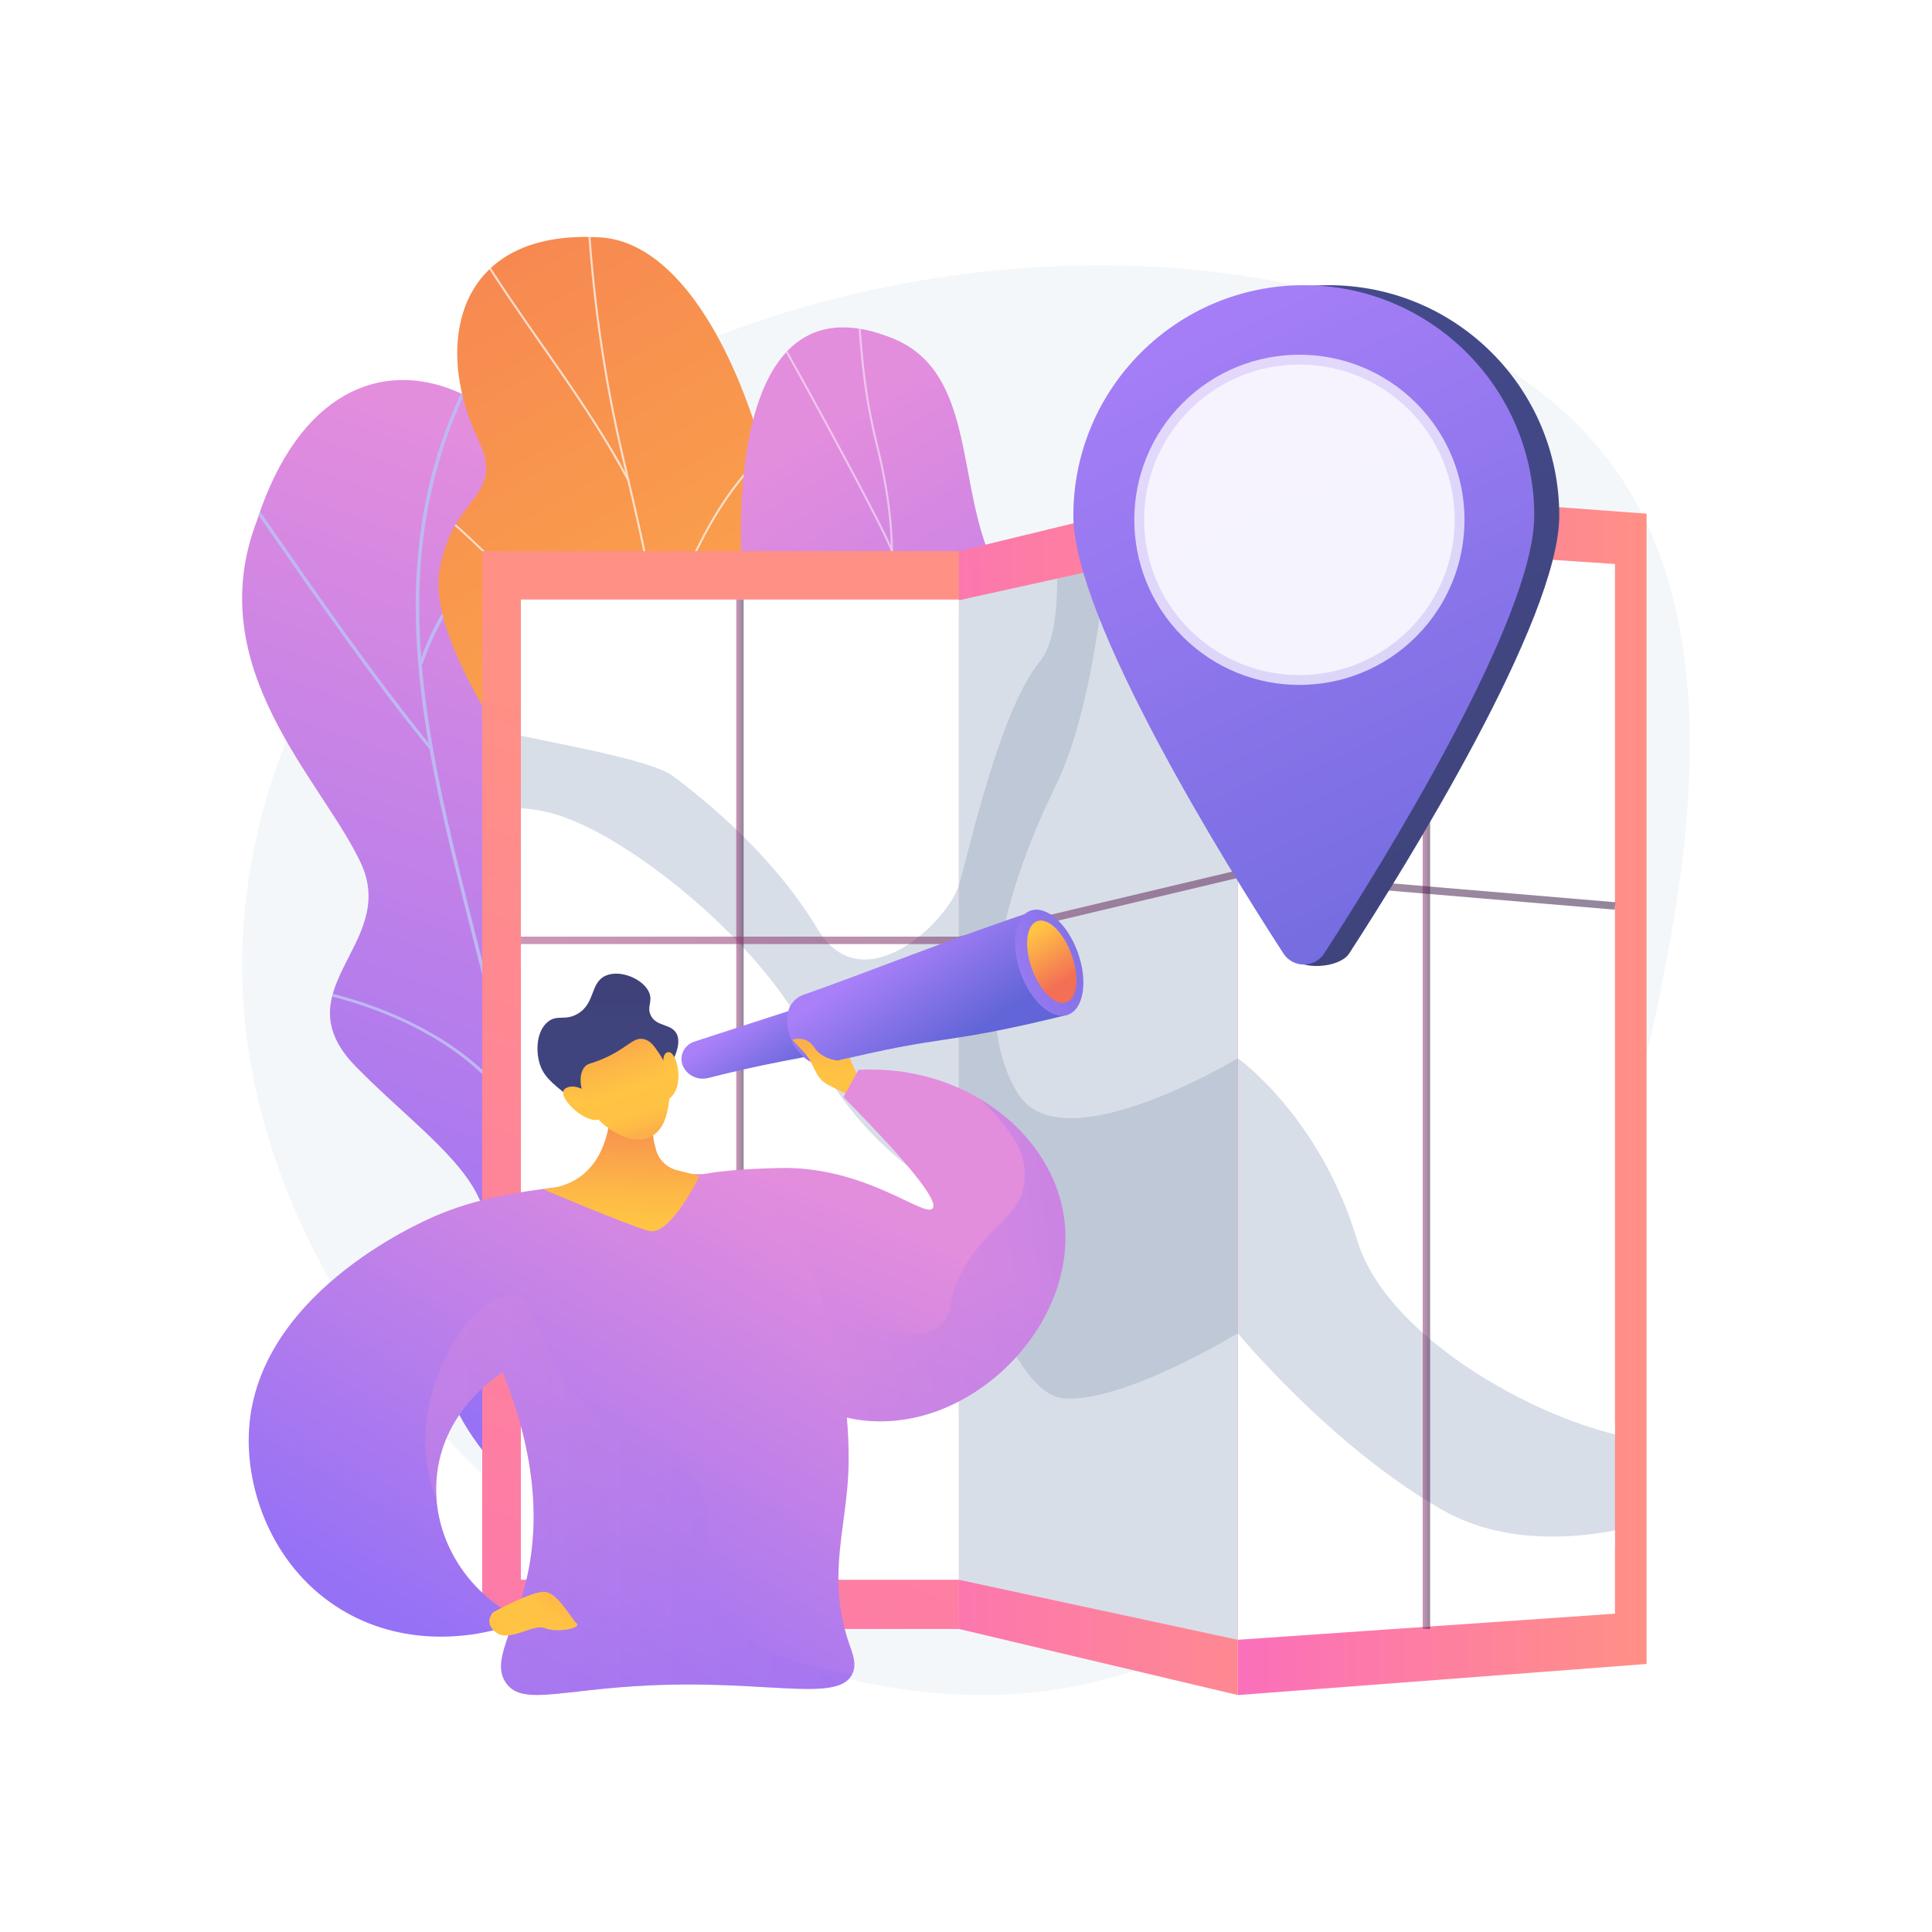 <?xml version="1.0" encoding="utf-8"?>
<!-- Generator: Adobe Illustrator 27.5.0, SVG Export Plug-In . SVG Version: 6.00 Build 0)  -->
<svg version="1.1" xmlns="http://www.w3.org/2000/svg" xmlns:xlink="http://www.w3.org/1999/xlink" x="0px" y="0px"
	 viewBox="0 0 3710 3710" style="enable-background:new 0 0 3710 3710;" xml:space="preserve">
<g id="Background">
	<g>
		<g>
			<rect style="fill:#FFFFFF;" width="3710" height="3710"/>
		</g>
	</g>
</g>
<g id="Illustration">
	<g>
		<path style="fill:#F4F7FA;" d="M741.713,1090.73c580.925-718.417,1956.247-758.571,2360.645-188.757
			c222.821,313.964,129.709,783.286,83.768,1014.851c-84.544,426.14-293.021,700.479-338.543,758.671
			c-110.458,141.202-378.762,484.184-782.447,562.585c-689.759,133.961-1550.42-548.096-1598.104-1317.609
			C439.542,1476.827,691.488,1152.84,741.713,1090.73z"/>
		<g>
			<g>
				<g>
					<defs>
						<path id="SVGID_1_" d="M985.104,2852.76c113.853,1.895,227.892,1.639,342.025-0.773
							c1.625,1.615,66.644-195.171-34.073-317.104c-199.762-236.861-19.992-399.553,39.225-502.527
							c91.138-144.029,77.9-315.547-110.285-344.203c-208.243-35.179-205.859-327.619-131.303-583.583
							c47.178-123.328-76.003-298.035-215.616-353.449c-142.093-59.645-300.617,0.003-381.385,247.675
							c-109.587,284.531,124.142,497.774,199.219,658.494c73.919,157.804-161.703,244.434-3.268,397.167
							c132.413,134.549,307.953,242.437,219.452,376.041C818.947,2562.22,819.544,2680.235,985.104,2852.76z"/>
					</defs>
					
						<linearGradient id="SVGID_00000130641813296268674000000014753412422005847461_" gradientUnits="userSpaceOnUse" x1="1254.996" y1="946.22" x2="636.552" y2="2703.905">
						<stop  offset="0.004" style="stop-color:#E38DDD"/>
						<stop  offset="1" style="stop-color:#9571F6"/>
					</linearGradient>
					
						<use xlink:href="#SVGID_1_"  style="overflow:visible;fill:url(#SVGID_00000130641813296268674000000014753412422005847461_);"/>
					<clipPath id="SVGID_00000073684736023897678340000006155464047531456666_">
						<use xlink:href="#SVGID_1_"  style="overflow:visible;"/>
					</clipPath>
					<g style="clip-path:url(#SVGID_00000073684736023897678340000006155464047531456666_);">
						<path style="fill:#BEB8F2;" d="M1138.761,2886.287c0.283-1.789-47.04-441.477-173.55-880.701
							c-16.07-70.437-34.274-141.794-51.874-210.8c-98.033-384.296-190.629-747.281,14.697-1108.082l-6.154-2.641
							c-206.281,362.484-113.453,726.377-15.175,1111.638c17.594,68.976,35.79,140.301,51.88,210.813
							c127.191,441.601,173.461,876.313,173.428,878.972L1138.761,2886.287z"/>
						<path style="fill:#BEB8F2;" d="M824.927,1439l5.532-3.047c-108.614-132.344-236.224-316.732-304.78-415.789
							c-55.486-80.171-55.776-80.186-59.274-80.207l0.131,2.833l-1.909,2.198c3.248,2.728,26.186,35.869,55.223,77.826
							C588.455,1121.943,716.152,1306.46,824.927,1439z"/>
						<path style="fill:#BEB8F2;" d="M811.313,1275.775c44.096-127.62,121.194-204.995,178.107-247.431
							c61.995-46.226,116.788-63.831,123.241-63.893l-0.163-2.2l2.77-2.593c-1.547-1.168-3.521-1.033-6.627-0.38
							c-44.457,9.377-226.316,90.264-303.854,314.674L811.313,1275.775z"/>
						<path style="fill:#BEB8F2;" d="M1030.314,2290.736l6.786,0.269c-0.828-267.667,248.338-482.678,355.505-562.697
							c5.757-4.298,7.612-5.696,8.326-6.462l-5.438-3.613l2.719,1.806l-2.704-1.821c-0.529,0.531-3.79,2.962-7.561,5.779
							c-77.287,57.708-144.32,120.345-199.236,186.168C1083.217,2036.616,1029.926,2164.657,1030.314,2290.736z"/>
						<path style="fill:#BEB8F2;" d="M610.732,1907.802l0.154-2.784l-1.434,2.477l-1.919-3.064l2.875-2.268
							c0.009-0.002,0.024-0.002,0.043-0.001c4.648,0.216,284.998,52.406,393.795,250.664l-6.143,2.146
							C890.391,1958.696,613.422,1908.115,610.732,1907.802z M610.901,1904.99l1.443-2.495L610.901,1904.99z"/>
						<path style="fill:#BEB8F2;" d="M1129.817,2814.283c5.112-53.58,40.83-141.195,181.939-254.327
							c8.008-6.419,8.008-6.419,7.96-7.897l-6.782-0.126l3.391,0.063l-2.876-1.576c-0.477,0.513-3.276,2.756-6.513,5.354
							c-142.553,114.288-178.681,203.261-183.884,257.777L1129.817,2814.283z"/>
						<path style="fill:#BEB8F2;" d="M1108.76,2709.226l6.689-0.658c-19.851-99.611-169.868-191.294-257.523-237.077
							c-2.78-1.452-4.57-2.382-5.203-2.763l-3.776,4.546c0.678,0.409,2.602,1.418,5.595,2.982
							C941.16,2521.5,1089.367,2611.928,1108.76,2709.226z"/>
					</g>
				</g>
			</g>
		</g>
		<g>
			<g>
				<g>
					<g>
						<g>
							<defs>
								<path id="SVGID_00000068653118938027917190000012976102932310574007_" d="M1481.227,1911.223
									c23.246,36.815,46.494,64.467,70.877,99.375c-180.592,32.132-348.795,96.214-531.829,129.124
									c66.83-230.246,154.924-345.445,21.951-589.568c-62.402-114.563-218.957-322.07-198.357-453.277
									c23.47-149.482,129.097-138.271,73.921-253.902c-86.238-180.729-42.731-404.122,235.386-387.054
									c274.49,16.846,431.821,713.146,331.719,937.477C1437.966,1601.358,1359.842,1718.987,1481.227,1911.223z"/>
							</defs>
							
								<linearGradient id="SVGID_00000132785194813487731460000017738978024342875020_" gradientUnits="userSpaceOnUse" x1="1743.455" y1="2334.149" x2="312.81" y2="-139.67">
								<stop  offset="0" style="stop-color:#FFC444"/>
								<stop  offset="0.996" style="stop-color:#F36F56"/>
							</linearGradient>
							
								<use xlink:href="#SVGID_00000068653118938027917190000012976102932310574007_"  style="overflow:visible;fill:url(#SVGID_00000132785194813487731460000017738978024342875020_);"/>
							<clipPath id="SVGID_00000121246516875129501930000000321240376881395890_">
								<use xlink:href="#SVGID_00000068653118938027917190000012976102932310574007_"  style="overflow:visible;"/>
							</clipPath>
							<g style="opacity:0.7;clip-path:url(#SVGID_00000121246516875129501930000000321240376881395890_);">
								<g>
									<path style="fill:#FCFDFE;" d="M1268.137,2056.49l3.952-0.127c-2.184-67.607,0.922-136.21,3.926-202.553l1.133-25.207
										c2.352-53.371,3.505-101.15,4.52-143.305c0.571-23.614,1.11-46.055,1.81-67.745c2.144-66.361,3.769-112.794,4.577-135.878
										l0.526-15.246c5.816-181.966-53.222-431.365-84.94-565.353c-3.433-14.499-6.501-27.461-9.072-38.611
										c-44.194-191.662-67.229-396.382-68.461-608.469l-3.956,0.022c1.235,212.38,24.303,417.39,68.565,609.335
										c2.572,11.157,5.642,24.126,9.077,38.634c31.675,133.809,90.636,382.875,84.836,564.315l-0.526,15.235
										c-0.809,23.086-2.433,69.524-4.577,135.889c-0.701,21.699-1.242,44.151-1.811,67.777
										c-1.017,42.137-2.168,89.893-4.52,143.228l-1.13,25.2C1269.06,1920.048,1265.949,1988.729,1268.137,2056.49z"/>
									<path style="fill:#FCFDFE;" d="M1281.573,1720.175l3.952-0.064c-1.874-120.434-52.594-261.14-146.679-406.908
										c-78.363-121.413-184.778-242.064-291.962-331.019l-2.524,3.041C1052.109,1157.645,1277.541,1461.181,1281.573,1720.175z"
										/>
									<path style="fill:#FCFDFE;" d="M1205.388,924.338l3.498-1.839c-48.493-92.155-108.917-178.715-167.354-262.428
										c-39.992-57.288-81.345-116.528-118.535-177.072l-3.369,2.071c37.252,60.642,78.639,119.931,118.662,177.265
										C1096.657,745.948,1157.011,832.403,1205.388,924.338z"/>
									<path style="fill:#FCFDFE;" d="M1274.135,1253.98c23.082-142.92,118.791-323.812,204.819-387.109l-2.343-3.186
										c-86.724,63.807-183.16,245.894-206.378,389.666L1274.135,1253.98z"/>
								</g>
							</g>
						</g>
					</g>
					<g>
						<g>
							<defs>
								<path id="SVGID_00000158726322368180494310000000268064622609262493_" d="M1434.978,1220.83
									c28.481,221.558-106.327,217.643-278.649,220.168c93.05,186.081,176.802,370.692,261.147,558.339
									c115.307-3.402,197.834-7.985,215.995-146.851c20.541-157.055,27.187-248.371,177.724-336.495
									c150.538-88.123,232.737-248.73,125.612-386.343c-112.732-144.814-43.462-406.737-221.634-479.539
									C1404.717,523.254,1405.321,990.121,1434.978,1220.83z"/>
							</defs>
							
								<linearGradient id="SVGID_00000061431759647134564500000003487114825151234706_" gradientUnits="userSpaceOnUse" x1="1358.892" y1="948.325" x2="2102.749" y2="2172.905">
								<stop  offset="0.004" style="stop-color:#E38DDD"/>
								<stop  offset="1" style="stop-color:#9571F6"/>
							</linearGradient>
							
								<use xlink:href="#SVGID_00000158726322368180494310000000268064622609262493_"  style="overflow:visible;fill:url(#SVGID_00000061431759647134564500000003487114825151234706_);"/>
							<clipPath id="SVGID_00000036231352887933129640000018188934778156707262_">
								<use xlink:href="#SVGID_00000158726322368180494310000000268064622609262493_"  style="overflow:visible;"/>
							</clipPath>
							<g style="opacity:0.5;clip-path:url(#SVGID_00000036231352887933129640000018188934778156707262_);">
								<g>
									<path style="fill:#FCFDFE;" d="M1347.082,1746.068c133.886-132.477,241.765-246.592,310.521-407.325
										c65.808-153.837,74.384-298.345,28.676-483.197c-23.68-95.778-29.82-167.08-36.484-264.929l-3.947,0.267
										c6.679,98.06,12.833,169.521,36.593,265.608c45.484,183.953,36.969,327.714-28.472,480.696
										c-68.475,160.074-176.094,273.899-309.669,406.069L1347.082,1746.068z"/>
									<path style="fill:#FCFDFE;" d="M1637.481,1934.224l2.093-3.353c-52.605-32.809-105.183-56.142-160.74-71.33
										c-28.429-7.77-55.705-10.307-87.915-11.726l-0.172,3.952c31.943,1.407,58.969,3.915,87.045,11.59
										C1532.971,1878.44,1585.206,1901.621,1637.481,1934.224z"/>
									<path style="fill:#FCFDFE;" d="M1610.006,1434.171c100.907-100.221,246.383-165.705,409.627-184.384l-0.449-3.929
										c-164.126,18.781-310.43,84.661-411.965,185.507L1610.006,1434.171z"/>
									<path style="fill:#FCFDFE;" d="M1711.316,1060.206l3.865-0.825c-4.422-20.707-100.386-198.357-129.692-252.312
										c-60.64-111.641-127.395-231.037-134.145-237.594l-2.755,2.837c5.61,5.452,66.712,113.82,133.426,236.644
										C1642.275,919.9,1707.888,1044.166,1711.316,1060.206z"/>
								</g>
							</g>
						</g>
					</g>
				</g>
			</g>
		</g>
		<g>
			<g>
				
					<linearGradient id="SVGID_00000005973228345440403810000015802172502203774388_" gradientUnits="userSpaceOnUse" x1="-1661.877" y1="2091.629" x2="-876.912" y2="2091.629" gradientTransform="matrix(-1 0 0 1 1500.004 0)">
					<stop  offset="0" style="stop-color:#FF9085"/>
					<stop  offset="1" style="stop-color:#FB6FBB"/>
				</linearGradient>
				<polygon style="fill:url(#SVGID_00000005973228345440403810000015802172502203774388_);" points="2376.916,3255 
					3161.881,3195.288 3161.881,986.394 2376.916,928.257 				"/>
				<polygon style="fill:#D8DEE8;" points="3085.843,1791.869 3085.843,2730.597 3101.21,2730.597 3101.21,2970.852 
					2376.916,2970.852 2376.916,1791.869 				"/>
				<g>
					<defs>
						<polygon id="SVGID_00000134962760300926862810000002188903700915669379_" points="3101.21,3098.74 3101.21,1083.064 
							2376.916,1034.381 2376.916,3148.877 						"/>
					</defs>
					<clipPath id="SVGID_00000111180520645922856130000003329618545661325708_">
						<use xlink:href="#SVGID_00000134962760300926862810000002188903700915669379_"  style="overflow:visible;"/>
					</clipPath>
					<g style="clip-path:url(#SVGID_00000111180520645922856130000003329618545661325708_);">
						<path style="fill:#FFFFFF;" d="M2141.965,767.267c0,0-0.762,508.15-114.711,741.413
							c-113.949,233.264-156.823,460.366-71.076,593.339c85.748,132.973,420.738-69.93,420.738-69.93
							s158.059,111.517,229.516,350.143c71.456,238.625,535.923,437.468,635.961,370.202
							c100.039-67.266,57.166-1868.137,57.166-1868.137L2141.965,767.267z"/>
						<path style="fill:#FFFFFF;" d="M3263.83,2889.367c0,0-281.445,131.244-494.432,9.969
							c-212.987-121.274-392.483-339.216-392.483-339.216s-216.607,132.727-332.964,125.315
							c-116.356-7.412-202.434-380.747-202.434-380.747s-192.602-95.717-278.35-289.929
							c-85.748-194.212-348.953-405.719-493.049-450.024c-144.096-44.305-228.66,38.406-228.66,38.406l35.728,1692.819
							l2224.023,116.464L3263.83,2889.367z"/>
						
							<linearGradient id="SVGID_00000044160096879285745220000006005260425607464361_" gradientUnits="userSpaceOnUse" x1="-29.037" y1="797.831" x2="595.24" y2="2195.914" gradientTransform="matrix(-1 0 0 1 1500.004 0)">
							<stop  offset="0" style="stop-color:#FCB148"/>
							<stop  offset="0.052" style="stop-color:#FDBA46"/>
							<stop  offset="0.142" style="stop-color:#FFC244"/>
							<stop  offset="0.318" style="stop-color:#FFC444"/>
							<stop  offset="0.485" style="stop-color:#FDB946"/>
							<stop  offset="0.775" style="stop-color:#F99C4D"/>
							<stop  offset="0.866" style="stop-color:#F8924F"/>
							<stop  offset="1" style="stop-color:#F8924F"/>
						</linearGradient>
						<path style="fill:url(#SVGID_00000044160096879285745220000006005260425607464361_);" d="M1996.333,830.466
							c0,0,75.882,348.18,0,440.469c-75.883,92.29-133.708,356.429-154.815,428.01c-21.107,71.581-185.457,228.259-271.204,85.609
							c-85.748-142.649-214.369-246.701-278.68-294.714c-64.31-48.013-471.612-97.321-493.049-133.405
							c-21.437-36.084-35.728-445.529-35.728-445.529L1996.333,830.466z"/>
					</g>
				</g>
			</g>
			<g>
				
					<linearGradient id="SVGID_00000097496661047263218950000007293912858274184342_" gradientUnits="userSpaceOnUse" x1="-91.811" y1="1557.294" x2="817.77" y2="3900.149" gradientTransform="matrix(-1 0 0 1 1500.004 0)">
					<stop  offset="0" style="stop-color:#FF9085"/>
					<stop  offset="1" style="stop-color:#FB6FBB"/>
				</linearGradient>
				
					<rect x="926.023" y="1058.249" style="fill:url(#SVGID_00000097496661047263218950000007293912858274184342_);" width="915.495" height="2069.828"/>
				<g>
					<defs>
						
							<rect id="SVGID_00000120560636079517376490000001070211916597576600_" x="479.81" y="1671.81" transform="matrix(-1.836970e-16 1 -1 -1.836970e-16 3513.328 671.557)" width="1882.15" height="841.266"/>
					</defs>
					<use xlink:href="#SVGID_00000120560636079517376490000001070211916597576600_"  style="overflow:visible;fill:#D8DEE8;"/>
					<clipPath id="SVGID_00000133523986539368501710000015860557892644334264_">
						<use xlink:href="#SVGID_00000120560636079517376490000001070211916597576600_"  style="overflow:visible;"/>
					</clipPath>
					<g style="clip-path:url(#SVGID_00000133523986539368501710000015860557892644334264_);">
						<path style="fill:#FFFFFF;" d="M2141.965,767.267c0,0-0.762,508.15-114.711,741.413
							c-113.949,233.264-156.823,460.366-71.076,593.339c85.748,132.973,420.738-69.93,420.738-69.93
							s158.059,111.517,229.516,350.143c71.456,238.625,535.923,437.468,635.961,370.202
							c100.039-67.266,57.166-1868.137,57.166-1868.137L2141.965,767.267z"/>
						<path style="fill:#FFFFFF;" d="M3263.83,2889.367c0,0-281.445,131.244-494.432,9.969
							c-212.987-121.274-392.483-339.216-392.483-339.216s-216.607,132.727-332.964,125.315
							c-116.356-7.412-202.434-380.747-202.434-380.747s-192.602-95.717-278.35-289.929
							c-85.748-194.212-348.953-405.719-493.049-450.024c-144.096-44.305-228.66,38.406-228.66,38.406l35.728,1692.819
							l2224.023,116.464L3263.83,2889.367z"/>
						<path style="fill:#FFFFFF;" d="M1996.333,830.466c0,0,75.882,348.18,0,440.469c-75.883,92.29-133.708,356.429-154.815,428.01
							c-21.107,71.581-185.457,228.259-271.204,85.609c-85.748-142.649-214.369-246.701-278.68-294.714
							c-64.31-48.013-471.612-97.321-493.049-133.405c-21.437-36.084-35.728-445.529-35.728-445.529L1996.333,830.466z"/>
					</g>
				</g>
			</g>
			<g>
				
					<linearGradient id="SVGID_00000146459513970802378510000005555720162390955656_" gradientUnits="userSpaceOnUse" x1="-1096.311" y1="2090.299" x2="-102.378" y2="2096.323" gradientTransform="matrix(-1 0 0 1 1500.004 0)">
					<stop  offset="0" style="stop-color:#FF9085"/>
					<stop  offset="1" style="stop-color:#FB6FBB"/>
				</linearGradient>
				<polygon style="fill:url(#SVGID_00000146459513970802378510000005555720162390955656_);" points="1841.518,3128.076 
					2376.916,3255 2376.916,928.257 1841.518,1058.249 				"/>
				<polygon style="fill:#BFC8D6;" points="1841.519,2718.214 1841.519,1175.543 2030.043,1111.007 2123.55,1090.351 
					2139.684,1088.455 2139.684,2029.646 2376.916,2029.646 2376.916,2718.214 				"/>
				<g>
					<defs>
						<polygon id="SVGID_00000179609957445763469140000017106658058692971907_" points="2376.916,3148.877 2376.916,1034.381 
							1841.518,1152.654 1841.518,3033.671 						"/>
					</defs>
					<clipPath id="SVGID_00000003810702365637647480000002349871513280876933_">
						<use xlink:href="#SVGID_00000179609957445763469140000017106658058692971907_"  style="overflow:visible;"/>
					</clipPath>
					<g style="clip-path:url(#SVGID_00000003810702365637647480000002349871513280876933_);">
						<path style="fill:#D8DEE8;" d="M2141.965,767.267c0,0-0.762,508.15-114.711,741.413
							c-113.949,233.264-156.823,460.366-71.076,593.339c85.748,132.973,420.738-69.93,420.738-69.93
							s158.059,111.517,229.516,350.143c71.456,238.625,535.923,437.468,635.961,370.202
							c100.039-67.266,57.166-1868.137,57.166-1868.137L2141.965,767.267z"/>
						<path style="fill:#D8DEE8;" d="M3263.83,2889.367c0,0-281.445,131.244-494.432,9.969
							c-212.987-121.274-392.483-339.216-392.483-339.216s-216.607,132.727-332.964,125.315
							c-116.356-7.412-202.434-380.747-202.434-380.747s-192.602-95.717-278.35-289.929
							c-85.748-194.212-348.953-405.719-493.049-450.024c-144.096-44.305-228.66,38.406-228.66,38.406l35.728,1692.819
							l2224.023,116.464L3263.83,2889.367z"/>
						<path style="fill:#D8DEE8;" d="M1996.333,830.466c0,0,75.882,348.18,0,440.469c-75.883,92.29-133.708,356.429-154.815,428.01
							c-21.107,71.581-185.457,228.259-271.204,85.609c-85.748-142.649-214.369-246.701-278.68-294.714
							c-64.31-48.013-471.612-97.321-493.049-133.405c-21.437-36.084-35.728-445.529-35.728-445.529L1996.333,830.466z"/>
					</g>
				</g>
			</g>
			<g>
				
					<linearGradient id="SVGID_00000101085854749109072910000004464890189103852445_" gradientUnits="userSpaceOnUse" x1="71.973" y1="2139.722" x2="86.264" y2="2139.722" gradientTransform="matrix(-1 0 0 1 1500.004 0)">
					<stop  offset="0" style="stop-color:#311944"/>
					<stop  offset="1" style="stop-color:#A03976"/>
				</linearGradient>
				
					<rect x="1413.74" y="1151.368" style="opacity:0.53;fill:url(#SVGID_00000101085854749109072910000004464890189103852445_);" width="14.291" height="1976.708"/>
				
					<linearGradient id="SVGID_00000095325635993630192880000004355859047601530247_" gradientUnits="userSpaceOnUse" x1="-1246.204" y1="2093.399" x2="-1231.913" y2="2093.399" gradientTransform="matrix(-1 0 0 1 1500.004 0)">
					<stop  offset="0" style="stop-color:#311944"/>
					<stop  offset="1" style="stop-color:#A03976"/>
				</linearGradient>
				
					<rect x="2731.917" y="1058.722" style="opacity:0.53;fill:url(#SVGID_00000095325635993630192880000004355859047601530247_);" width="14.291" height="2069.354"/>
				
					<linearGradient id="SVGID_00000067202405804682694270000010694431432361662638_" gradientUnits="userSpaceOnUse" x1="-1601.808" y1="1742.087" x2="499.752" y2="1742.087" gradientTransform="matrix(-1 0 0 1 1500.004 0)">
					<stop  offset="0" style="stop-color:#311944"/>
					<stop  offset="1" style="stop-color:#A03976"/>
				</linearGradient>
				<polygon style="opacity:0.53;fill:url(#SVGID_00000067202405804682694270000010694431432361662638_);" points="
					1000.252,1812.895 1842.356,1812.895 1843.171,1812.699 2377.455,1685.71 3100.608,1746.79 3101.812,1732.548 2376.377,1671.28 
					2375.264,1671.545 1840.679,1798.603 1000.252,1798.603 				"/>
			</g>
		</g>
		<g>
			
				<linearGradient id="SVGID_00000171695070398059643150000012626969223916973990_" gradientUnits="userSpaceOnUse" x1="-809.452" y1="502.94" x2="-1599.701" y2="2148.388" gradientTransform="matrix(-1 0 0 1 1500.004 0)">
				<stop  offset="0" style="stop-color:#444B8C"/>
				<stop  offset="0.996" style="stop-color:#3E4177"/>
			</linearGradient>
			<path style="fill:url(#SVGID_00000171695070398059643150000012626969223916973990_);" d="M2109.163,990.202
				c0,199.604,261.028,678.87,369.25,845.953c18.397,28.403,94.068,23.123,112.464-5.28
				c108.222-167.083,403.378-641.069,403.378-840.672c0-244.412-198.135-442.546-442.546-442.546S2109.163,745.791,2109.163,990.202
				z"/>
			
				<linearGradient id="SVGID_00000173125649605800380270000007406375630675878276_" gradientUnits="userSpaceOnUse" x1="-767.586" y1="499.84" x2="-1558.769" y2="2147.232" gradientTransform="matrix(-1 0 0 1 1500.004 0)">
				<stop  offset="0" style="stop-color:#AA80F9"/>
				<stop  offset="0.996" style="stop-color:#6165D7"/>
			</linearGradient>
			<path style="fill:url(#SVGID_00000173125649605800380270000007406375630675878276_);" d="M2061.12,990.202
				c0,199.604,295.156,673.589,403.378,840.672c18.397,28.403,59.939,28.403,78.336,0
				c108.222-167.083,403.378-641.069,403.378-840.672c0-244.412-198.135-442.546-442.546-442.546S2061.12,745.791,2061.12,990.202z"
				/>
			
				<ellipse transform="matrix(0.707 -0.707 0.707 0.707 25.221 2056.978)" style="opacity:0.7;fill:#FFFFFF;" cx="2495.603" cy="998.045" rx="317.098" ry="317.098"/>
			
				<ellipse transform="matrix(0.707 -0.707 0.707 0.707 25.221 2056.978)" style="opacity:0.7;fill:#FFFFFF;" cx="2495.603" cy="998.045" rx="298.214" ry="298.214"/>
		</g>
		<g>
			<g>
				
					<linearGradient id="SVGID_00000111174928859299157380000015175362921562685848_" gradientUnits="userSpaceOnUse" x1="9.209" y1="3719.281" x2="-26.657" y2="3579.006" gradientTransform="matrix(-0.948 0.318 -0.318 -0.948 2677.543 5443.898)">
					<stop  offset="0" style="stop-color:#AA80F9"/>
					<stop  offset="0.996" style="stop-color:#6165D7"/>
				</linearGradient>
				<path style="fill:url(#SVGID_00000111174928859299157380000015175362921562685848_);" d="M1734.22,1987.457
					c0,0-3.387-74.705-18.612-109.327c-52.681,14.635-303.372,96.335-382.623,122.228c-20.436,6.677-30.59,30.273-20.33,49.165
					c0.106,0.196,0.214,0.392,0.324,0.588c0.108,0.193,0.216,0.384,0.324,0.573c9.304,16.319,28.736,23.948,46.942,19.319
					C1523.046,2028.604,1560.796,2032.726,1734.22,1987.457z"/>
				
					<linearGradient id="SVGID_00000023254602864640067060000002696330151598554249_" gradientUnits="userSpaceOnUse" x1="-261.568" y1="3718.79" x2="-316.435" y2="3504.196" gradientTransform="matrix(-0.941 0.339 -0.339 -0.941 2735.48 5407.057)">
					<stop  offset="0" style="stop-color:#AA80F9"/>
					<stop  offset="0.996" style="stop-color:#6165D7"/>
				</linearGradient>
				<path style="fill:url(#SVGID_00000023254602864640067060000002696330151598554249_);" d="M2050.793,1948.541
					c0,0-28.145-138.49-57.613-201.618c-146.903,47.905-346.78,127.442-450.29,163.375c-16.727,5.807-28.581,20.682-30.599,38.274
					c-1.352,11.788-0.842,26.038,4.374,41.299c6.975,20.407,19.53,34.329,30.673,43.296c11.164,8.983,25.888,12.227,39.803,8.804
					C1829.974,1982.244,1800.447,2010.457,2050.793,1948.541z"/>
				
					<linearGradient id="SVGID_00000171710167613562160520000009161713796864480679_" gradientUnits="userSpaceOnUse" x1="-362.097" y1="3605.705" x2="-783.146" y2="3571.011" gradientTransform="matrix(-0.941 0.339 -0.339 -0.941 2735.48 5407.057)">
					<stop  offset="0" style="stop-color:#AA80F9"/>
					<stop  offset="0.996" style="stop-color:#6165D7"/>
				</linearGradient>
				<path style="fill:url(#SVGID_00000171710167613562160520000009161713796864480679_);" d="M1959.888,1868.447
					c-19.892-55.165-11.443-108.747,18.87-119.677c30.314-10.931,71.013,24.929,90.905,80.094
					c19.892,55.166,11.444,108.747-18.87,119.677C2020.479,1959.471,1979.78,1923.612,1959.888,1868.447z"/>
				
					<linearGradient id="SVGID_00000082361712325530367270000002511242038301163455_" gradientUnits="userSpaceOnUse" x1="-519.012" y1="3657.933" x2="-544.538" y2="3547.859" gradientTransform="matrix(-0.941 0.339 -0.339 -0.941 2735.48 5407.057)">
					<stop  offset="0" style="stop-color:#FFC444"/>
					<stop  offset="0.996" style="stop-color:#F36F56"/>
				</linearGradient>
				<path style="fill:url(#SVGID_00000082361712325530367270000002511242038301163455_);" d="M1981.645,1860.601
					c-15.522-43.046-11.058-84.089,9.97-91.671c21.029-7.583,50.658,21.166,66.18,64.213c15.522,43.046,11.058,84.089-9.97,91.672
					C2026.797,1932.397,1997.167,1903.648,1981.645,1860.601z"/>
			</g>
			
				<linearGradient id="SVGID_00000052823901991103361020000011135598893353435542_" gradientUnits="userSpaceOnUse" x1="1586.767" y1="2008.551" x2="1608.243" y2="2340.244">
				<stop  offset="0" style="stop-color:#FCB148"/>
				<stop  offset="0.052" style="stop-color:#FDBA46"/>
				<stop  offset="0.142" style="stop-color:#FFC244"/>
				<stop  offset="0.318" style="stop-color:#FFC444"/>
				<stop  offset="0.485" style="stop-color:#FDB946"/>
				<stop  offset="0.775" style="stop-color:#F99C4D"/>
				<stop  offset="0.866" style="stop-color:#F8924F"/>
				<stop  offset="1" style="stop-color:#F8924F"/>
			</linearGradient>
			<path style="fill:url(#SVGID_00000052823901991103361020000011135598893353435542_);" d="M1647.44,2112.865
				c0,0-28.713-15.465-56.445-29.222c-27.732-13.759-24.967-39.332-47.274-63.216c-22.306-23.884-22.306-23.884-22.306-23.884
				s26.426-9.33,41.848,14.425c15.422,23.755,46.029,25.616,46.029,25.616l22.14-5.248l24.979,55.525L1647.44,2112.865z"/>
			
				<linearGradient id="SVGID_00000050653139551541048670000016556156329349313432_" gradientUnits="userSpaceOnUse" x1="1778.579" y1="2476.984" x2="1217.734" y2="3424.451" gradientTransform="matrix(0.991 -0.137 0.137 0.991 -406.954 123.341)">
				<stop  offset="0.004" style="stop-color:#E38DDD"/>
				<stop  offset="1" style="stop-color:#9571F6"/>
			</linearGradient>
			<path style="fill:url(#SVGID_00000050653139551541048670000016556156329349313432_);" d="M1648.469,2054.495
				c195.256-11.084,359.61,112.059,391.672,265.631c43.201,206.928-162.399,427.864-376.541,408.037
				c-191.634-17.743-381.407-235.392-335.496-467.03c33.372-12.881,109.781-16.795,168.844-18.223
				c165.157-3.991,278.365,96.595,293.941,77.614c9.095-11.084-18.529-58.759-171.199-213.845
				C1629.283,2089.284,1638.877,2071.889,1648.469,2054.495z"/>
			
				<linearGradient id="SVGID_00000126323261826891915310000006853013066321468552_" gradientUnits="userSpaceOnUse" x1="1579.429" y1="2576.116" x2="2124.488" y2="2576.116" gradientTransform="matrix(0.991 -0.137 0.137 0.991 -406.954 123.341)">
				<stop  offset="0.004" style="stop-color:#E38DDD"/>
				<stop  offset="1" style="stop-color:#9571F6"/>
			</linearGradient>
			<path style="opacity:0.3;fill:url(#SVGID_00000126323261826891915310000006853013066321468552_);" d="M2040.141,2320.125
				c-17.812-85.318-76.469-161.229-158.559-209.966c40.698,38.58,64.223,70.511,76.47,97.032
				c5.772,12.501,12.143,36.345,8.792,64.58c-7.272,61.262-58.566,75.192-106.451,147.978
				c-49.407,75.098-23.607,104.051-59.338,128.631c-74.643,51.347-201.305-65.327-253.671-22.815
				c-20.588,16.713-31.404,59.42,3.987,169.395c35.16,18.035,73.075,29.577,112.23,33.202
				C1877.743,2747.989,2083.343,2527.053,2040.141,2320.125z"/>
			
				<linearGradient id="SVGID_00000031178703578900909370000007111229565188886445_" gradientUnits="userSpaceOnUse" x1="1466.593" y1="2251.598" x2="905.819" y2="3198.947">
				<stop  offset="0.004" style="stop-color:#E38DDD"/>
				<stop  offset="1" style="stop-color:#9571F6"/>
			</linearGradient>
			<path style="fill:url(#SVGID_00000031178703578900909370000007111229565188886445_);" d="M967.539,3090.959
				c-3.892,12.482-7.782,24.964-11.674,37.446c-27.082,7.533-166.086,43.277-299.08-36.59
				c-128.549-77.197-182.436-220.941-179.076-335.883c7.803-266.911,325.133-406.866,360.837-422.007
				c95.85-40.648,191.446-50.669,346.108-66.881c116.925-12.256,175.386-18.385,211.876-4.062
				c178.444,70.042,242.313,394.943,232.09,573.39c-6.003,104.78-39.808,198.456,1.765,319.077
				c6.837,19.838,15.498,39.779,6.364,58.862c-25.159,52.561-146.13,16.73-346.806,20.681
				c-202.256,3.982-284.665,44.421-318.171-3.181c-29.009-41.216,14.576-97.377,38.18-194.084
				c21.849-89.518,28.473-221.537-44.543-402.485c-14.255,9.007-109.75,71.579-125.677,190.902
				C826.104,2928.255,876.115,3031.696,967.539,3090.959z"/>
			
				<linearGradient id="SVGID_00000053530976774728775510000016332748660032660405_" gradientUnits="userSpaceOnUse" x1="816.879" y1="2871.635" x2="1636.382" y2="2871.635">
				<stop  offset="0.004" style="stop-color:#E38DDD"/>
				<stop  offset="1" style="stop-color:#9571F6"/>
			</linearGradient>
			<path style="opacity:0.3;fill:url(#SVGID_00000053530976774728775510000016332748660032660405_);" d="M1375.849,3075.907
				c-38.896-84.137,14.823-166.343-49.316-251.355c-51.97-68.882-106.38-40.283-190.902-114.541
				c-111.381-97.856-91.662-213.206-151.131-221.128c-64.107-8.539-151.081,116.97-165.449,238.628
				c-7.465,63.204,5.604,117.427,19.521,155.116c-1.691-18.682-1.36-37.605,1.161-56.483
				c15.927-119.323,111.422-181.895,125.677-190.902c73.017,180.948,66.393,312.967,44.543,402.485
				c-23.604,96.707-67.19,152.868-38.18,194.084c33.506,47.603,115.915,7.163,318.171,3.181
				c199.755-3.932,320.521,31.54,346.439-19.977C1469.079,3188.844,1401.857,3132.165,1375.849,3075.907z"/>
			
				<linearGradient id="SVGID_00000132057328536230586020000014017821249366892703_" gradientUnits="userSpaceOnUse" x1="1068.971" y1="3048.517" x2="863.751" y2="3346.802">
				<stop  offset="0" style="stop-color:#FCB148"/>
				<stop  offset="0.052" style="stop-color:#FDBA46"/>
				<stop  offset="0.142" style="stop-color:#FFC244"/>
				<stop  offset="0.318" style="stop-color:#FFC444"/>
				<stop  offset="0.485" style="stop-color:#FDB946"/>
				<stop  offset="0.775" style="stop-color:#F99C4D"/>
				<stop  offset="0.866" style="stop-color:#F8924F"/>
				<stop  offset="1" style="stop-color:#F8924F"/>
			</linearGradient>
			<path style="fill:url(#SVGID_00000132057328536230586020000014017821249366892703_);" d="M946.682,3096.294
				c0,0,75.232-41.885,99.998-39.478c24.766,2.407,49.906,50.907,60.679,60.452c10.773,9.545-38.271,18.598-60.679,9.299
				c-22.408-9.299-67.543,27.415-93.509,8.675C927.204,3116.502,946.682,3096.294,946.682,3096.294z"/>
			
				<linearGradient id="SVGID_00000165236112923904439800000003911677424976977592_" gradientUnits="userSpaceOnUse" x1="1187.487" y1="2454.047" x2="1197.032" y2="2119.968">
				<stop  offset="0" style="stop-color:#FCB148"/>
				<stop  offset="0.052" style="stop-color:#FDBA46"/>
				<stop  offset="0.142" style="stop-color:#FFC244"/>
				<stop  offset="0.318" style="stop-color:#FFC444"/>
				<stop  offset="0.485" style="stop-color:#FDB946"/>
				<stop  offset="0.775" style="stop-color:#F99C4D"/>
				<stop  offset="0.866" style="stop-color:#F8924F"/>
				<stop  offset="1" style="stop-color:#F8924F"/>
			</linearGradient>
			<path style="fill:url(#SVGID_00000165236112923904439800000003911677424976977592_);" d="M1172.371,2121.035
				c0,0,6.982,154.743-130.453,162.27c0,0,164.333,69.856,204.588,80.446c40.256,10.59,97.025-105.617,97.025-105.617
				l-43.711-11.113c-19.318-4.911-34.587-19.71-40.031-38.886c-4.614-16.253-8.227-35.647-5.067-50.15
				C1261.308,2127.76,1172.371,2121.035,1172.371,2121.035z"/>
			
				<linearGradient id="SVGID_00000137842571417795310310000018036929227111671187_" gradientUnits="userSpaceOnUse" x1="1167.42" y1="2000.59" x2="1171.576" y2="1614.066">
				<stop  offset="0" style="stop-color:#40447E"/>
				<stop  offset="0.996" style="stop-color:#3C3B6B"/>
			</linearGradient>
			<path style="fill:url(#SVGID_00000137842571417795310310000018036929227111671187_);" d="M1271.948,2070.566
				c13.774-21.113,41.342-63.371,26.323-87.28c-11.238-17.89-37.605-11.635-48.489-33.249c-8.197-16.276,3.621-26.051-2.771-42.947
				c-10.065-26.604-56.028-46.422-84.508-33.249c-29.757,13.763-18.917,53.591-54.03,73.425
				c-24.147,13.64-38.657,0.108-56.801,15.24c-21.309,17.771-23.234,54.736-15.238,80.352c7.466,23.918,23.21,36.747,53.649,60.839
				c40.325,31.917,60.488,47.875,86.361,47.045C1220.565,2149.328,1249.865,2104.415,1271.948,2070.566z"/>
			<g>
				
					<linearGradient id="SVGID_00000097488775564358833840000001587473604886285482_" gradientUnits="userSpaceOnUse" x1="1142.278" y1="2202.685" x2="1050.134" y2="1922.414">
					<stop  offset="0" style="stop-color:#FCB148"/>
					<stop  offset="0.052" style="stop-color:#FDBA46"/>
					<stop  offset="0.142" style="stop-color:#FFC244"/>
					<stop  offset="0.318" style="stop-color:#FFC444"/>
					<stop  offset="0.485" style="stop-color:#FDB946"/>
					<stop  offset="0.775" style="stop-color:#F99C4D"/>
					<stop  offset="0.866" style="stop-color:#F8924F"/>
					<stop  offset="1" style="stop-color:#F8924F"/>
				</linearGradient>
				<path style="fill:url(#SVGID_00000097488775564358833840000001587473604886285482_);" d="M1137.111,2103.752
					c0,0-30.08-26.65-51.059-13.807c-20.979,12.843,35.085,67.362,63.404,60.178L1137.111,2103.752z"/>
				
					<linearGradient id="SVGID_00000016793440982330985630000010557329636405969839_" gradientUnits="userSpaceOnUse" x1="1314.943" y1="2145.918" x2="1222.799" y2="1865.646">
					<stop  offset="0" style="stop-color:#FCB148"/>
					<stop  offset="0.052" style="stop-color:#FDBA46"/>
					<stop  offset="0.142" style="stop-color:#FFC244"/>
					<stop  offset="0.318" style="stop-color:#FFC444"/>
					<stop  offset="0.485" style="stop-color:#FDB946"/>
					<stop  offset="0.775" style="stop-color:#F99C4D"/>
					<stop  offset="0.866" style="stop-color:#F8924F"/>
					<stop  offset="1" style="stop-color:#F8924F"/>
				</linearGradient>
				<path style="fill:url(#SVGID_00000016793440982330985630000010557329636405969839_);" d="M1284.343,2020.358
					c-16.099-0.247-9.49,34.581-9.49,34.581l9.49,55.365C1316.444,2088.062,1300.442,2020.605,1284.343,2020.358z"/>
				
					<linearGradient id="SVGID_00000019636413594785141320000010728041018593654406_" gradientUnits="userSpaceOnUse" x1="1232.224" y1="2174.612" x2="1148.562" y2="1920.141">
					<stop  offset="0" style="stop-color:#FCB148"/>
					<stop  offset="0.052" style="stop-color:#FDBA46"/>
					<stop  offset="0.142" style="stop-color:#FFC244"/>
					<stop  offset="0.318" style="stop-color:#FFC444"/>
					<stop  offset="0.485" style="stop-color:#FDB946"/>
					<stop  offset="0.775" style="stop-color:#F99C4D"/>
					<stop  offset="0.866" style="stop-color:#F8924F"/>
					<stop  offset="1" style="stop-color:#F8924F"/>
				</linearGradient>
				<path style="fill:url(#SVGID_00000019636413594785141320000010728041018593654406_);" d="M1266.415,2023.851
					c22.307,33.216,20.875,69.269,19.603,80.821c-2.554,23.203-6.935,62.999-35.836,77.868
					c-34.378,17.687-79.141-9.995-100.725-32.417c-27.574-28.643-45.073-77.329-27.509-100.435
					c6.45-8.485,11.77-5.814,37.191-16.967c46.799-20.534,56.347-41.691,76.787-37.434
					C1249.073,1998.027,1256.55,2009.163,1266.415,2023.851z"/>
			</g>
		</g>
	</g>
</g>
</svg>
